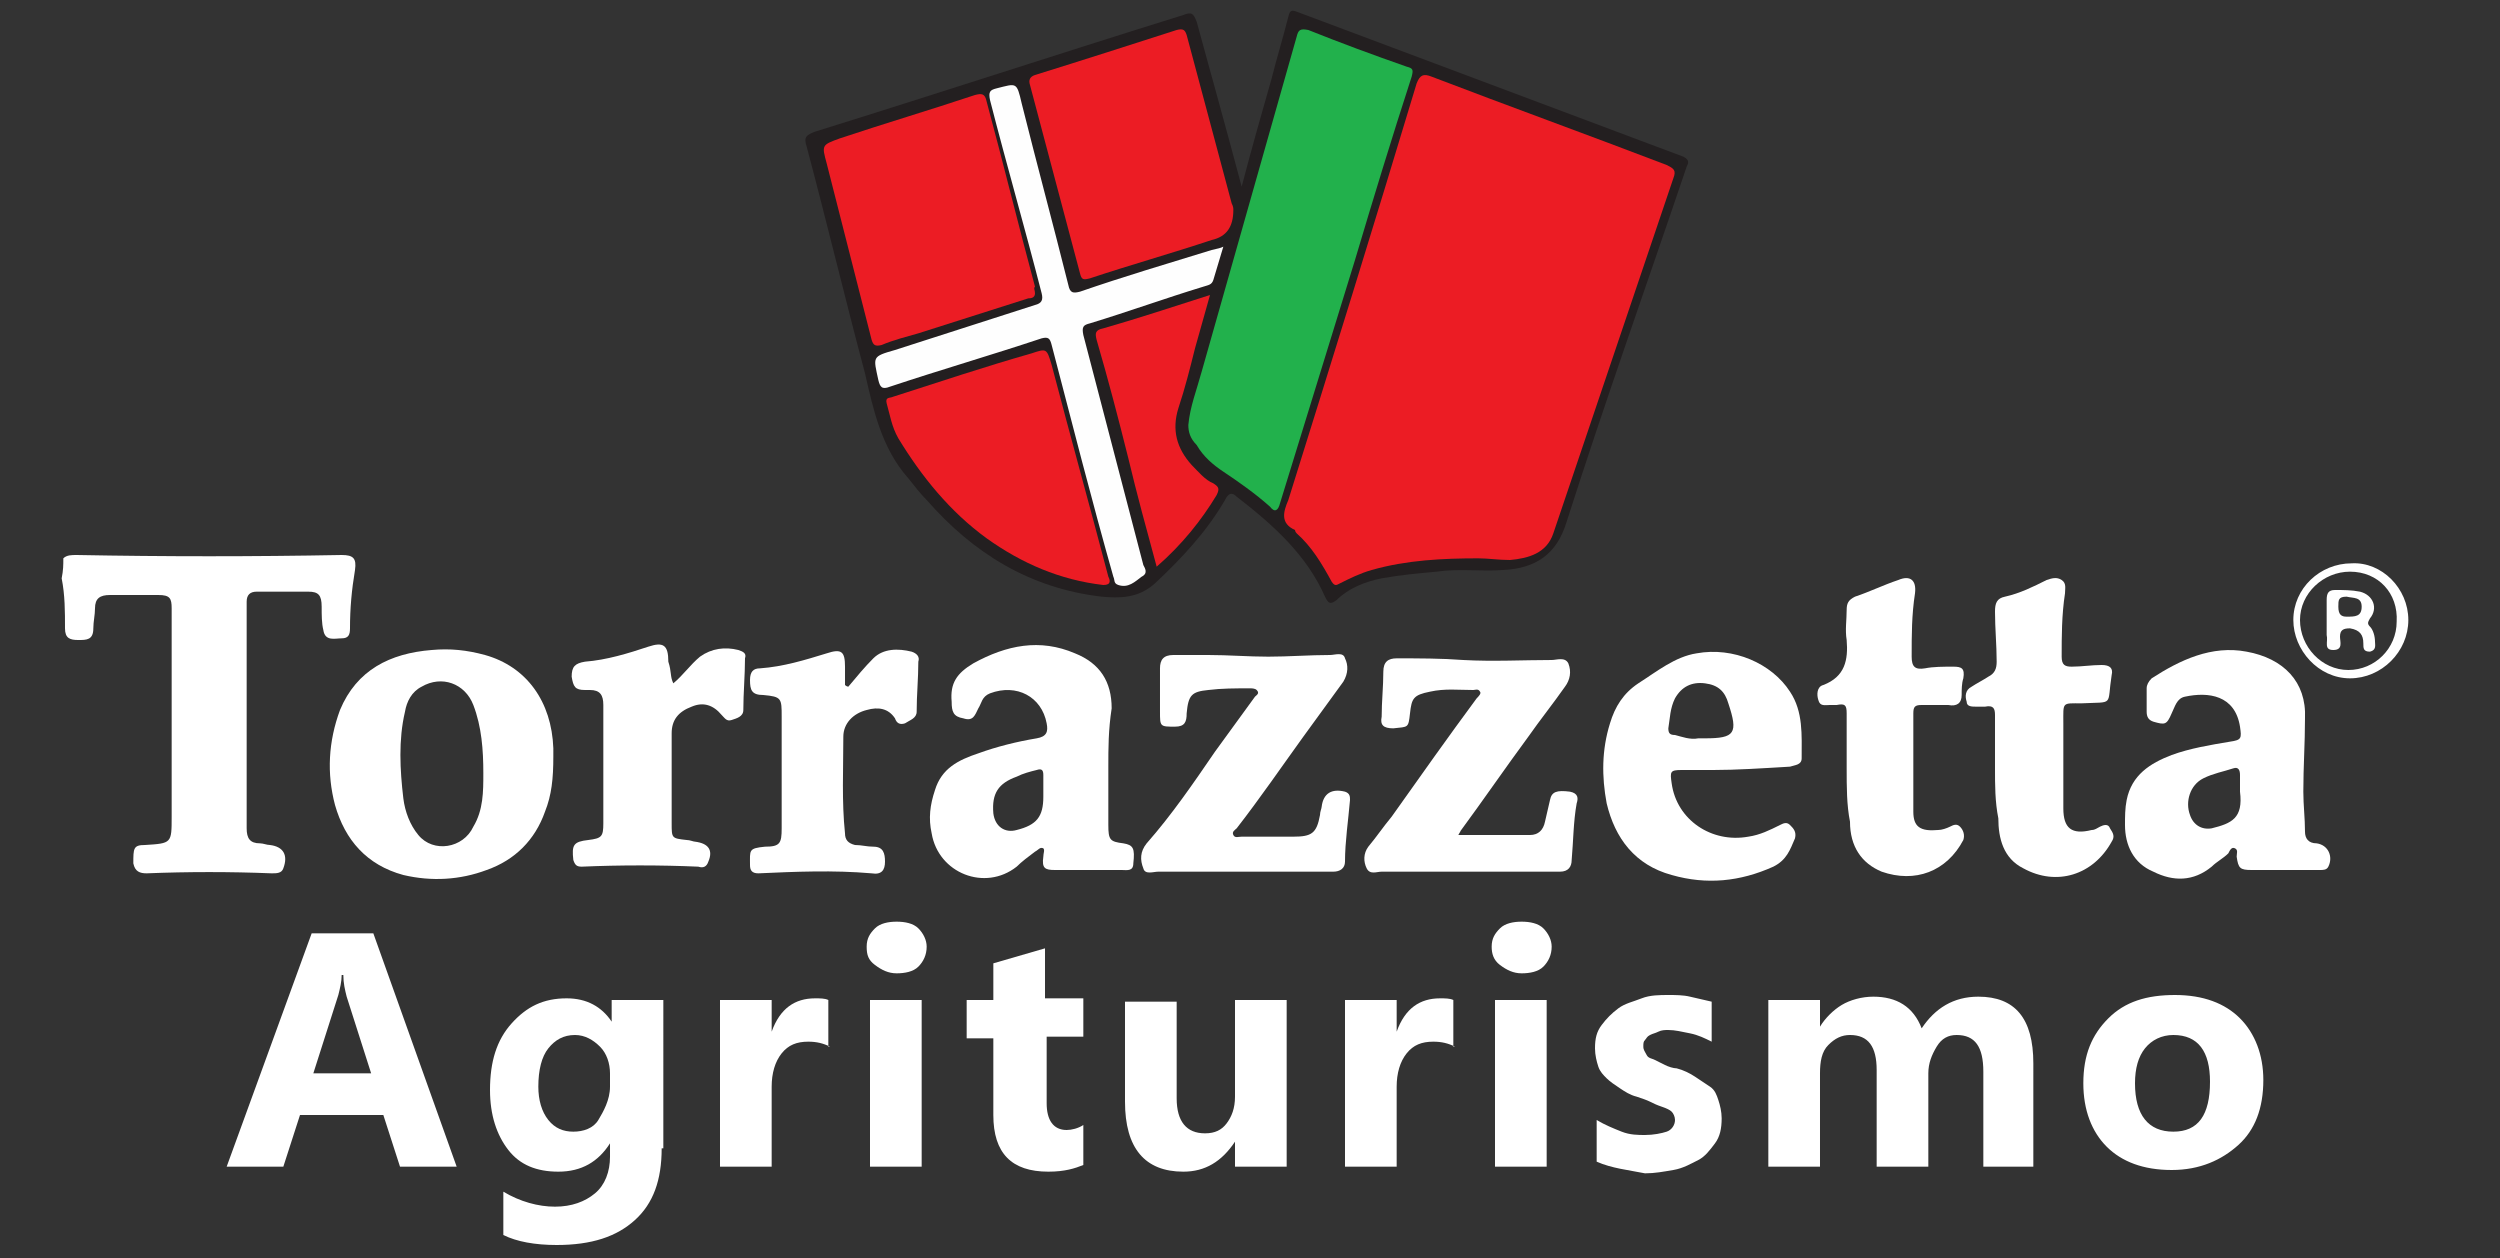 <?xml version="1.0" encoding="utf-8"?>
<!-- Generator: Adobe Illustrator 19.0.0, SVG Export Plug-In . SVG Version: 6.00 Build 0)  -->
<svg version="1.1" xmlns="http://www.w3.org/2000/svg" xmlns:xlink="http://www.w3.org/1999/xlink" x="0px" y="0px"
	 viewBox="0 0 150 75.5" style="enable-background:new 0 0 150 75.5;" xml:space="preserve">
<rect x="0" y="0" width="150" height="75.5" fill="#333333" stroke="none"/>
<style type="text/css">
	.st0{display:none;}
	.st1{display:inline;}
	.st2{fill:#FFFFFF;}
	.st3{fill:#231F20;}
	.st4{fill:#EC1C24;}
	.st5{fill:#22B14C;}
	.st6{fill:#FEFEFE;}
</style>
<g id="Livello_2_1_" class="st0">
	<rect class="st1" width="150" height="81.8"/>
</g>
<g id="Livello_1">
	<g id="Livello_1_1_">
		<g>
			<path class="st2" d="M3.8,33.5c0.2-0.2,0.5-0.2,0.8-0.2c5.3,0.1,10.6,0.1,15.9,0c0.7,0,0.9,0.2,0.8,0.9c-0.2,1.2-0.3,2.3-0.3,3.5
				c0,0.4-0.1,0.6-0.5,0.6s-1,0.2-1.1-0.5c-0.1-0.4-0.1-0.9-0.1-1.4c0-0.7-0.2-0.9-0.8-0.9c-1,0-2.1,0-3.1,0c-0.4,0-0.6,0.2-0.6,0.6
				c0,4.5,0,9,0,13.6c0,0.6,0.2,0.9,0.8,0.9c0.2,0,0.4,0.1,0.6,0.1c0.8,0.1,1.1,0.6,0.8,1.4c-0.1,0.3-0.4,0.3-0.7,0.3
				c-2.5-0.1-5-0.1-7.5,0c-0.4,0-0.7-0.1-0.8-0.6c0-0.9,0-1.1,0.7-1.1c1.6-0.1,1.6-0.1,1.6-1.7c0-4.2,0-8.4,0-12.5
				c0-0.6-0.1-0.8-0.8-0.8c-0.9,0-1.9,0-2.9,0c-0.6,0-0.9,0.2-0.9,0.8c0,0.4-0.1,0.8-0.1,1.2c0,0.7-0.4,0.7-0.9,0.7
				s-0.8-0.1-0.8-0.7c0-1,0-2-0.2-3C3.8,34.2,3.8,33.9,3.8,33.5z"/>
			<path class="st2" d="M33.2,45.4c0,1.3-0.1,2.3-0.5,3.3c-0.6,1.7-1.8,2.9-3.5,3.5c-1.6,0.6-3.3,0.7-5,0.3
				c-2.2-0.6-3.5-2.1-4.1-4.2c-0.5-1.9-0.4-3.8,0.3-5.7c1-2.4,3-3.4,5.5-3.6c1.1-0.1,2.1,0,3.2,0.3c2.5,0.7,4,2.8,4.1,5.6
				C33.2,45.1,33.2,45.3,33.2,45.4z M29,46.4c0-1.4-0.1-2.8-0.6-4.1s-1.9-1.8-3.1-1.1c-0.6,0.3-0.9,0.9-1,1.5
				c-0.4,1.7-0.3,3.5-0.1,5.2c0.1,0.8,0.4,1.6,0.9,2.2c0.9,1.1,2.7,0.8,3.3-0.5C29,48.6,29,47.5,29,46.4z"/>
			<path class="st2" d="M66.5,46c0,1.2,0,2.3,0,3.5c0,0.9,0.1,1,0.9,1.1c0.6,0.1,0.7,0.3,0.6,1.2c0,0.5-0.4,0.4-0.7,0.4
				c-1.3,0-2.7,0-4,0c-0.6,0-0.8-0.1-0.7-0.8c0-0.2,0.1-0.4,0-0.5c-0.2-0.1-0.3,0.1-0.5,0.2c-0.4,0.3-0.8,0.6-1.1,0.9
				c-1.9,1.5-4.7,0.4-5.1-2c-0.2-0.9-0.1-1.7,0.2-2.6c0.4-1.3,1.4-1.8,2.6-2.2c1.1-0.4,2.3-0.7,3.5-0.9c0.6-0.1,0.7-0.4,0.6-0.9
				c-0.3-1.6-1.8-2.4-3.4-1.8c-0.5,0.2-0.5,0.6-0.7,0.9c-0.2,0.4-0.3,0.8-0.9,0.6c-0.6-0.1-0.7-0.4-0.7-1c-0.1-1.1,0.3-1.7,1.3-2.3
				c2-1.1,4-1.5,6.1-0.6c1.5,0.6,2.2,1.7,2.2,3.3C66.5,43.8,66.5,44.9,66.5,46z M62.6,47.5L62.6,47.5c0-0.3,0-0.7,0-1
				s-0.1-0.4-0.4-0.3c-0.4,0.1-0.8,0.2-1.2,0.4c-1.1,0.4-1.5,1-1.4,2.2c0.1,0.8,0.7,1.2,1.4,1c1.2-0.3,1.6-0.8,1.6-2
				C62.6,47.6,62.6,47.5,62.6,47.5z"/>
			<path class="st2" d="M137,52.2c-0.6,0-1.3,0-1.9,0c-0.7,0-0.8-0.1-0.9-0.8c0-0.2,0.1-0.4-0.1-0.5c-0.2-0.1-0.3,0.1-0.4,0.3
				c-0.3,0.3-0.7,0.5-1,0.8c-1.1,0.9-2.3,0.9-3.5,0.3c-1.2-0.5-1.7-1.6-1.7-2.8c0-0.5,0-1,0.1-1.5c0.3-1.5,1.4-2.2,2.7-2.7
				c1.1-0.4,2.3-0.6,3.5-0.8c0.7-0.1,0.7-0.2,0.6-0.9c-0.3-1.9-1.9-2.1-3.3-1.8c-0.5,0.1-0.6,0.6-0.8,1c-0.3,0.7-0.4,0.7-1.1,0.5
				c-0.3-0.1-0.4-0.3-0.4-0.6c0-0.5,0-1,0-1.4c0-0.2,0.1-0.4,0.3-0.6c1.7-1.1,3.6-2,5.7-1.6c2.2,0.4,3.6,1.8,3.5,4
				c0,1.5-0.1,2.9-0.1,4.4c0,0.8,0.1,1.6,0.1,2.4c0,0.4,0.2,0.7,0.7,0.7c0.7,0.1,1,0.8,0.7,1.4c-0.1,0.2-0.3,0.2-0.5,0.2
				c-0.4,0-0.7,0-1.1,0C137.8,52.2,137.4,52.2,137,52.2L137,52.2z M134.4,47.5c0-0.3,0-0.7,0-1s-0.1-0.5-0.4-0.4
				c-0.6,0.2-1.2,0.3-1.8,0.6c-0.8,0.4-1.1,1.4-0.8,2.2c0.2,0.6,0.7,0.9,1.3,0.8C133.9,49.4,134.6,49.1,134.4,47.5z"/>
			<path class="st2" d="M102.8,46.2c-0.7,0-1.3,0-1.9,0c-0.7,0-0.7,0.1-0.6,0.8c0.3,2.2,2.4,3.6,4.6,3.2c0.7-0.1,1.3-0.4,1.9-0.7
				c0.2-0.1,0.4-0.2,0.6,0s0.4,0.4,0.3,0.8c-0.3,0.7-0.5,1.3-1.3,1.7c-2,0.9-4,1.1-6.1,0.5c-2.2-0.6-3.4-2.2-3.9-4.3
				c-0.3-1.6-0.3-3.2,0.2-4.8c0.3-1,0.8-1.8,1.7-2.4c1.1-0.7,2.2-1.6,3.5-1.8c2.2-0.4,4.5,0.6,5.6,2.3c0.8,1.2,0.7,2.6,0.7,4
				c0,0.4-0.4,0.4-0.7,0.5C105.7,46.1,104.2,46.2,102.8,46.2z M101.9,44.3c0.2,0,0.3,0,0.4,0c1.8,0,2-0.3,1.4-2.1
				c-0.2-0.7-0.6-1.1-1.4-1.2c-0.8-0.1-1.4,0.2-1.8,0.9c-0.3,0.6-0.3,1.2-0.4,1.8c0,0.3,0.1,0.4,0.4,0.4
				C100.9,44.2,101.4,44.4,101.9,44.3z"/>
			<path class="st2" d="M87.5,50.1c1.5,0,2.9,0,4.3,0c0.5,0,0.8-0.3,0.9-0.8c0.1-0.4,0.2-0.9,0.3-1.3c0.1-0.5,0.4-0.6,1.2-0.5
				c0.5,0.1,0.5,0.4,0.4,0.7c-0.2,1.1-0.2,2.3-0.3,3.4c0,0.4-0.2,0.7-0.7,0.7s-1,0-1.5,0c-3.1,0-6.1,0-9.2,0c-0.3,0-0.7,0.2-0.9-0.2
				c-0.2-0.4-0.2-0.9,0.1-1.3c0.5-0.6,0.9-1.2,1.4-1.8c1.7-2.4,3.4-4.8,5.1-7.1c0.1-0.1,0.3-0.3,0.2-0.4c-0.1-0.2-0.3-0.1-0.4-0.1
				c-0.9,0-1.7-0.1-2.6,0.1c-1,0.2-1.1,0.4-1.2,1.3c-0.1,0.9-0.1,0.8-1,0.9c-0.6,0-0.8-0.2-0.7-0.7c0-0.9,0.1-1.8,0.1-2.7
				c0-0.6,0.3-0.8,0.8-0.8c1.3,0,2.7,0,4,0.1c1.8,0.1,3.6,0,5.3,0c0.3,0,0.8-0.2,1,0.2c0.2,0.5,0.1,1-0.2,1.4c-0.7,1-1.5,2-2.2,3
				c-1.4,1.9-2.7,3.8-4.1,5.7C87.7,49.8,87.6,49.9,87.5,50.1z"/>
			<path class="st2" d="M72.5,39.3c1.2,0,2.4,0.1,3.6,0.1s2.5-0.1,3.7-0.1c0.3,0,0.8-0.2,0.9,0.2c0.2,0.4,0.2,0.9-0.1,1.4
				c-0.8,1.1-1.6,2.2-2.4,3.3c-1.3,1.8-2.6,3.7-4,5.5c-0.1,0.1-0.3,0.2-0.2,0.4c0.1,0.2,0.3,0.1,0.5,0.1c1,0,2.1,0,3.1,0
				c1.1,0,1.4-0.2,1.6-1.3c0-0.2,0.1-0.4,0.1-0.5c0.1-0.8,0.6-1.1,1.4-0.9C81,47.6,81,47.8,81,48c-0.1,1.2-0.3,2.5-0.3,3.7
				c0,0.4-0.3,0.6-0.7,0.6c-0.5,0-1,0-1.5,0c-3,0-6,0-9,0c-0.3,0-0.8,0.2-0.9-0.2c-0.2-0.5-0.2-1,0.2-1.5c1.5-1.7,2.8-3.6,4.1-5.5
				c0.8-1.1,1.6-2.2,2.4-3.3c0.1-0.1,0.3-0.2,0.1-0.4c-0.1-0.1-0.3-0.1-0.4-0.1c-0.9,0-1.7,0-2.5,0.1c-1,0.1-1.2,0.3-1.3,1.4
				c0,0.5-0.1,0.8-0.7,0.8c-0.9,0-0.9,0-0.9-0.9s0-1.7,0-2.6c0-0.5,0.2-0.8,0.8-0.8C71.1,39.3,71.8,39.3,72.5,39.3z"/>
			<path class="st2" d="M119.7,46.1c0-1.1,0-2.1,0-3.2c0-0.4-0.1-0.6-0.6-0.5c-0.2,0-0.3,0-0.5,0c-0.3,0-0.6,0-0.6-0.3
				c-0.1-0.3-0.1-0.7,0.3-0.9c0.3-0.2,0.7-0.4,1-0.6c0.4-0.2,0.5-0.5,0.5-0.9c0-1-0.1-2-0.1-3c0-0.5,0.1-0.8,0.6-0.9
				c0.9-0.2,1.7-0.6,2.5-1c0.3-0.1,0.6-0.2,0.9,0s0.2,0.5,0.2,0.8c-0.2,1.3-0.2,2.6-0.2,3.8c0,0.5,0.2,0.6,0.6,0.6
				c0.6,0,1.2-0.1,1.8-0.1c0.5,0,0.7,0.2,0.6,0.6c-0.3,1.9,0.2,1.6-1.8,1.7c-1.2,0-1.1-0.1-1.1,1.2c0,1.7,0,3.4,0,5.1
				c0,1.2,0.5,1.6,1.7,1.3c0.2,0,0.3-0.1,0.5-0.2c0.2-0.1,0.5-0.2,0.6,0.1c0.2,0.3,0.3,0.5,0.1,0.8c-1.1,2-3.3,2.7-5.3,1.6
				c-1.2-0.6-1.5-1.8-1.5-3C119.7,48.1,119.7,47.1,119.7,46.1z"/>
			<path class="st2" d="M110.8,46.1c0-1.1,0-2.2,0-3.3c0-0.5-0.1-0.6-0.6-0.5c-0.1,0-0.3,0-0.4,0c-0.3,0-0.6,0.1-0.7-0.3
				c-0.1-0.3-0.1-0.8,0.3-0.9c1.3-0.5,1.5-1.5,1.4-2.7c-0.1-0.6,0-1.2,0-1.8c0-0.4,0.1-0.6,0.5-0.8c0.9-0.3,1.7-0.7,2.6-1
				c0.7-0.3,1.1,0,1,0.8c-0.2,1.3-0.2,2.5-0.2,3.8c0,0.6,0.2,0.8,0.8,0.7c0.5-0.1,1.1-0.1,1.7-0.1c0.5,0,0.7,0.1,0.6,0.7
				c-0.1,0.3-0.1,0.7-0.1,1c0,0.5-0.3,0.7-0.8,0.6c-0.5,0-1.1,0-1.6,0c-0.4,0-0.5,0.1-0.5,0.5c0,2,0,4,0,5.9c0,0.9,0.4,1.2,1.5,1.1
				c0.2,0,0.5-0.1,0.7-0.2c0.2-0.1,0.4-0.2,0.6,0s0.3,0.5,0.2,0.8c-1,1.9-2.9,2.6-4.9,1.9c-1.2-0.5-1.9-1.5-1.9-3
				C110.8,48.3,110.8,47.2,110.8,46.1z"/>
			<path class="st2" d="M40.4,41c0.6-0.5,1-1.1,1.6-1.6c0.7-0.5,1.5-0.6,2.3-0.4c0.3,0.1,0.5,0.2,0.4,0.5c0,1-0.1,2.1-0.1,3.1
				c0,0.4-0.4,0.5-0.7,0.6s-0.4-0.1-0.6-0.3c-0.5-0.6-1.1-0.8-1.8-0.5c-0.8,0.3-1.2,0.8-1.2,1.6c0,1.8,0,3.6,0,5.4
				c0,0.9,0,0.9,0.9,1c0.2,0,0.4,0.1,0.5,0.1c0.8,0.1,1.1,0.5,0.8,1.2c-0.1,0.3-0.3,0.4-0.6,0.3c-2.3-0.1-4.7-0.1-7,0
				c-0.3,0-0.4-0.1-0.5-0.4c-0.1-0.9,0-1.1,0.9-1.2c0.8-0.1,0.9-0.2,0.9-1c0-2.4,0-4.7,0-7.1c0-0.6-0.2-0.9-0.8-0.9
				c-0.1,0-0.2,0-0.3,0c-0.6,0-0.7-0.2-0.8-0.8c0-0.6,0.2-0.8,0.8-0.9c1.3-0.1,2.6-0.5,3.8-0.9c0.9-0.3,1.2-0.1,1.2,0.9
				C40.3,40.3,40.2,40.6,40.4,41z"/>
			<path class="st2" d="M50.9,41.2c0.5-0.6,1-1.2,1.5-1.7c0.6-0.6,1.5-0.6,2.3-0.4c0.3,0.1,0.5,0.3,0.4,0.6c0,1-0.1,2-0.1,3
				c0,0.4-0.4,0.5-0.7,0.7c-0.3,0.1-0.5,0-0.6-0.3c-0.4-0.6-1-0.7-1.7-0.5c-0.8,0.2-1.4,0.8-1.4,1.6c0,1.9-0.1,3.9,0.1,5.8
				c0,0.4,0.2,0.6,0.6,0.7c0.4,0,0.7,0.1,1.1,0.1c0.6,0,0.7,0.4,0.7,0.9s-0.2,0.8-0.8,0.7c-2.3-0.2-4.6-0.1-6.8,0
				c-0.4,0-0.5-0.2-0.5-0.5c0-0.9-0.1-1,0.9-1.1c0.9,0,1-0.2,1-1.1c0-2.2,0-4.4,0-6.7c0-1.1,0-1.2-1.1-1.3c-0.7,0-0.8-0.3-0.8-0.9
				c0-0.5,0.2-0.7,0.6-0.7c1.4-0.1,2.7-0.5,4-0.9c0.9-0.3,1.1-0.1,1.1,0.8c0,0.4,0,0.8,0,1.1C50.7,41.1,50.8,41.2,50.9,41.2z"/>
			<path class="st2" d="M144.5,37.2c0,1.9-1.6,3.5-3.5,3.5s-3.4-1.7-3.4-3.5c0-1.9,1.6-3.4,3.5-3.4
				C142.9,33.7,144.5,35.3,144.5,37.2z M141,34.3c-1.6,0-3,1.3-3,2.9c0,1.6,1.3,3,2.9,3c1.6,0,2.9-1.3,2.9-2.9
				C143.9,35.6,142.7,34.3,141,34.3z"/>
			<path class="st2" d="M139.6,37.2c0-0.4,0-0.8,0-1.2s0.1-0.6,0.5-0.6c0.5,0,1,0,1.5,0.1c0.8,0.2,1.1,1,0.6,1.6
				c-0.1,0.2-0.2,0.3,0,0.5s0.3,0.6,0.3,0.9c0,0.2,0.1,0.5-0.3,0.6c-0.4,0-0.4-0.2-0.4-0.5c0-0.5-0.2-0.8-0.8-0.9
				c-0.4,0-0.6,0.1-0.6,0.5c0,0.3,0.2,0.8-0.4,0.8c-0.6,0-0.3-0.5-0.4-0.9C139.6,37.8,139.6,37.5,139.6,37.2z M140.8,37
				c0.5,0,0.9,0,0.9-0.6s-0.5-0.5-0.9-0.6c-0.5,0-0.5,0.2-0.5,0.6C140.3,36.9,140.5,37,140.8,37z"/>
		</g>
	</g>
	<g id="Livello_2">
		<g>
			<path class="st3" d="M74.5,11.2c0.6-2.3,1.2-4.4,1.8-6.5c0.3-1.2,0.7-2.5,1-3.7c0.1-0.4,0.2-0.4,0.5-0.3
				c7.7,2.9,15.5,5.8,23.2,8.7c0.4,0.2,0.3,0.4,0.2,0.6c-2.4,7.1-4.9,14.1-7.2,21.3c-0.6,2-1.9,2.8-3.8,2.9c-1.3,0.1-2.7-0.1-4,0.1
				c-1.1,0.1-2.2,0.2-3.3,0.4c-1,0.2-2,0.6-2.7,1.3c-0.4,0.3-0.5,0.2-0.7-0.2c-1.1-2.5-3.1-4.3-5.3-6c-0.3-0.3-0.5-0.2-0.7,0.2
				c-1.1,1.9-2.6,3.5-4.2,5c-1,0.9-2.1,0.9-3.2,0.8c-4.3-0.5-7.7-2.6-10.5-5.8c-0.4-0.4-0.7-0.8-1.1-1.3c-1.6-1.8-2.1-4.1-2.6-6.3
				c-1.2-4.5-2.3-9.1-3.5-13.6c-0.2-0.6,0-0.7,0.5-0.9c7.4-2.3,14.7-4.7,22.1-7c0.5-0.2,0.6-0.1,0.8,0.4
				C72.7,4.6,73.6,7.8,74.5,11.2z"/>
			<path class="st4" d="M88.7,33.5c-2.1,0-4.3,0.1-6.4,0.7c-0.7,0.2-1.3,0.5-1.9,0.8c-0.2,0.1-0.3,0.2-0.5-0.1
				c-0.6-1.1-1.2-2.1-2.1-2.9c-0.1-0.1-0.1-0.2-0.1-0.2c-0.9-0.4-0.7-1.1-0.4-1.8c2.6-8.3,5.2-16.7,7.7-25c0.2-0.5,0.4-0.6,0.9-0.4
				c4.7,1.8,9.4,3.5,14.1,5.3c0.4,0.2,0.6,0.3,0.4,0.8C98,17.8,95.6,24.9,93.2,32c-0.4,1.2-1.5,1.5-2.6,1.6
				C89.9,33.6,89.3,33.5,88.7,33.5z"/>
			<path class="st5" d="M71.3,25.5c0.1-1.1,0.5-2.1,0.8-3.2c1.9-6.7,3.8-13.4,5.7-20.1c0.1-0.4,0.2-0.5,0.7-0.4
				c2,0.8,3.9,1.5,5.9,2.2c0.4,0.1,0.4,0.2,0.3,0.6c-1.2,3.7-2.3,7.3-3.4,11c-1.5,4.9-3,9.7-4.5,14.6c-0.1,0.4-0.3,0.6-0.6,0.2
				c-0.9-0.8-1.9-1.5-2.8-2.1c-0.6-0.4-1.2-0.9-1.6-1.6C71.4,26.3,71.3,25.9,71.3,25.5z"/>
			<path class="st4" d="M62.1,17.6c0,0.3-0.3,0.3-0.4,0.3c-2.2,0.7-4.4,1.4-6.6,2.1c-0.7,0.2-1.5,0.4-2.2,0.7
				c-0.4,0.1-0.5,0-0.6-0.3c-0.9-3.5-1.8-7.1-2.7-10.6c-0.3-1.1-0.3-1.1,0.8-1.5c2.7-0.9,5.4-1.7,8.1-2.6c0.4-0.1,0.6-0.1,0.7,0.4
				c1,3.7,1.9,7.4,2.9,11.1C62,17.3,62.1,17.4,62.1,17.6z"/>
			<path class="st4" d="M74,12.6c0,1-0.4,1.6-1.3,1.8c-2.4,0.8-4.9,1.5-7.3,2.3c-0.4,0.1-0.5,0.1-0.6-0.3c-1-3.8-2-7.5-3-11.3
				c-0.1-0.3,0-0.5,0.3-0.6c2.9-0.9,5.7-1.8,8.5-2.7c0.4-0.1,0.5,0,0.6,0.3c0.9,3.4,1.8,6.7,2.7,10.1C74,12.4,74,12.5,74,12.6z"/>
			<path class="st4" d="M66.2,35.1c-2.6-0.3-4.9-1.3-7-2.8c-2.2-1.6-3.9-3.7-5.3-6c-0.4-0.7-0.5-1.4-0.7-2.1
				c-0.1-0.4,0.2-0.3,0.4-0.4c2.8-0.9,5.5-1.8,8.3-2.6c0.9-0.3,0.9-0.3,1.2,0.7c1.1,4.2,2.3,8.5,3.4,12.7
				C66.6,34.8,66.7,35.1,66.2,35.1z"/>
			<path class="st6" d="M73.4,14.8c-0.2,0.7-0.4,1.3-0.6,2c-0.1,0.3-0.3,0.3-0.6,0.4c-2.3,0.7-4.5,1.5-6.8,2.2
				c-0.4,0.1-0.5,0.2-0.4,0.7c1.2,4.6,2.4,9.2,3.6,13.8c0.1,0.2,0.3,0.5-0.1,0.7c-0.4,0.3-0.8,0.7-1.4,0.5c-0.3-0.1-0.2-0.3-0.3-0.5
				c-1.3-4.6-2.5-9.3-3.7-13.9c-0.1-0.4-0.2-0.5-0.6-0.4c-3,1-6.1,1.9-9.1,2.9c-0.5,0.2-0.6,0-0.7-0.4c-0.3-1.4-0.4-1.4,1-1.8
				c2.8-0.9,5.6-1.8,8.4-2.7c0.4-0.1,0.5-0.3,0.4-0.7c-1-3.9-2.1-7.7-3.1-11.6c-0.1-0.5,0-0.6,0.4-0.7C61,5,61,4.9,61.3,6.2
				c0.9,3.6,1.9,7.3,2.8,10.9c0.1,0.5,0.3,0.5,0.7,0.4c2.6-0.9,5.3-1.7,7.9-2.5C73.1,14.9,73.2,14.9,73.4,14.8z"/>
			<path class="st4" d="M69.4,34c-0.6-2.2-1.2-4.4-1.7-6.5c-0.6-2.4-1.2-4.7-1.9-7.1c-0.1-0.4-0.1-0.6,0.4-0.7
				c2.1-0.6,4.2-1.3,6.4-2c-0.3,1.1-0.6,2.1-0.9,3.2c-0.3,1.2-0.6,2.4-1,3.6c-0.4,1.3-0.1,2.4,0.8,3.4c0.4,0.4,0.8,0.9,1.3,1.1
				c0.3,0.2,0.4,0.3,0.2,0.7C72.1,31.2,70.9,32.7,69.4,34z"/>
		</g>
	</g>
	<g>
		<path class="st2" d="M27.4,70H24l-1-3.1h-5L17,70h-3.4l5.1-14h3.7L27.4,70z M22.3,64.5l-1.5-4.7c-0.1-0.4-0.2-0.8-0.2-1.3h-0.1
			c0,0.4-0.1,0.8-0.2,1.2l-1.5,4.7H22.3z"/>
		<path class="st2" d="M39.7,68.9c0,1.9-0.5,3.3-1.6,4.3s-2.6,1.5-4.7,1.5c-1.3,0-2.4-0.2-3.2-0.6v-2.6c1,0.6,2.1,0.9,3.1,0.9
			c1,0,1.8-0.3,2.4-0.8s0.9-1.3,0.9-2.2v-0.8h0c-0.7,1.1-1.7,1.7-3.1,1.7c-1.3,0-2.3-0.4-3-1.3s-1.1-2.1-1.1-3.6c0-1.7,0.4-3,1.3-4
			s1.9-1.5,3.3-1.5c1.2,0,2.1,0.5,2.7,1.4h0V60h3.1V68.9z M36.6,65.2v-0.8c0-0.6-0.2-1.2-0.6-1.6s-0.9-0.7-1.5-0.7
			c-0.7,0-1.2,0.3-1.6,0.8s-0.6,1.3-0.6,2.3c0,0.8,0.2,1.5,0.6,2s0.9,0.7,1.5,0.7c0.6,0,1.2-0.2,1.5-0.7S36.6,66,36.6,65.2z"/>
		<path class="st2" d="M49.8,62.8c-0.4-0.2-0.8-0.3-1.3-0.3c-0.7,0-1.2,0.2-1.6,0.7s-0.6,1.2-0.6,2V70h-3.1V60h3.1v1.9h0
			c0.5-1.4,1.4-2,2.6-2c0.3,0,0.6,0,0.8,0.1V62.8z"/>
		<path class="st2" d="M53.8,58.4c-0.5,0-0.9-0.2-1.3-0.5S52,57.3,52,56.8c0-0.5,0.2-0.8,0.5-1.1s0.8-0.4,1.3-0.4
			c0.5,0,1,0.1,1.3,0.4s0.5,0.7,0.5,1.1c0,0.5-0.2,0.9-0.5,1.2S54.3,58.4,53.8,58.4z M55.3,70h-3.1V60h3.1V70z"/>
		<path class="st2" d="M65,69.9c-0.5,0.2-1.1,0.4-2.1,0.4c-2.2,0-3.3-1.1-3.3-3.4v-4.6H58V60h1.6v-2.2l3.1-0.9v3H65v2.3h-2.2v4
			c0,1,0.4,1.6,1.2,1.6c0.3,0,0.7-0.1,1-0.3V69.9z"/>
		<path class="st2" d="M77.2,70h-3.1v-1.5h0c-0.8,1.2-1.8,1.8-3.1,1.8c-2.3,0-3.5-1.4-3.5-4.2v-6h3.1v5.8c0,1.4,0.6,2.1,1.7,2.1
			c0.6,0,1-0.2,1.3-0.6s0.5-0.9,0.5-1.6V60h3.1V70z"/>
		<path class="st2" d="M87.3,62.8c-0.4-0.2-0.8-0.3-1.3-0.3c-0.7,0-1.2,0.2-1.6,0.7s-0.6,1.2-0.6,2V70h-3.1V60h3.1v1.9h0
			c0.5-1.4,1.4-2,2.6-2c0.3,0,0.6,0,0.8,0.1V62.8z"/>
		<path class="st2" d="M91.3,58.4c-0.5,0-0.9-0.2-1.3-0.5s-0.5-0.7-0.5-1.1c0-0.5,0.2-0.8,0.5-1.1s0.8-0.4,1.3-0.4
			c0.5,0,1,0.1,1.3,0.4s0.5,0.7,0.5,1.1c0,0.5-0.2,0.9-0.5,1.2S91.8,58.4,91.3,58.4z M92.8,70h-3.1V60h3.1V70z"/>
		<path class="st2" d="M95.8,69.7v-2.5c0.5,0.3,1,0.5,1.5,0.7s1,0.2,1.4,0.2c0.5,0,1-0.1,1.3-0.2s0.5-0.4,0.5-0.7
			c0-0.2-0.1-0.4-0.2-0.5s-0.3-0.2-0.6-0.3s-0.5-0.2-0.7-0.3s-0.5-0.2-0.8-0.3c-0.4-0.1-0.7-0.3-1-0.5s-0.6-0.4-0.8-0.6
			S96,64.3,95.9,64s-0.2-0.7-0.2-1.1c0-0.6,0.1-1,0.4-1.4s0.6-0.7,1-1s0.9-0.4,1.4-0.6s1.1-0.2,1.6-0.2c0.4,0,0.9,0,1.3,0.1
			s0.9,0.2,1.3,0.3v2.4c-0.4-0.2-0.8-0.4-1.3-0.5s-0.9-0.2-1.3-0.2c-0.2,0-0.4,0-0.6,0.1s-0.3,0.1-0.5,0.2s-0.2,0.2-0.3,0.3
			s-0.1,0.2-0.1,0.4c0,0.2,0.1,0.3,0.2,0.5s0.3,0.2,0.5,0.3s0.4,0.2,0.6,0.3s0.5,0.2,0.7,0.2c0.4,0.1,0.8,0.3,1.1,0.5
			s0.6,0.4,0.9,0.6s0.4,0.5,0.5,0.8s0.2,0.7,0.2,1.1c0,0.6-0.1,1.1-0.4,1.5s-0.6,0.8-1,1s-0.9,0.5-1.5,0.6s-1.1,0.2-1.7,0.2
			C97.7,70.2,96.7,70.1,95.8,69.7z"/>
		<path class="st2" d="M122.1,70H119v-5.7c0-1.5-0.5-2.2-1.6-2.2c-0.5,0-0.9,0.2-1.2,0.7s-0.5,1-0.5,1.6V70h-3.1v-5.8
			c0-1.4-0.5-2.1-1.6-2.1c-0.5,0-0.9,0.2-1.3,0.6s-0.5,1-0.5,1.7V70h-3.1V60h3.1v1.6h0c0.3-0.5,0.8-1,1.3-1.3s1.2-0.5,1.9-0.5
			c1.4,0,2.4,0.6,2.9,1.9c0.8-1.2,1.9-1.9,3.4-1.9c2.2,0,3.3,1.3,3.3,4V70z"/>
		<path class="st2" d="M130.3,70.2c-1.7,0-3-0.5-3.9-1.4S125,66.6,125,65c0-1.7,0.5-2.9,1.5-3.9s2.3-1.4,4-1.4c1.7,0,3,0.5,3.9,1.4
			s1.4,2.2,1.4,3.7c0,1.7-0.5,3-1.5,3.9S132,70.2,130.3,70.2z M130.4,62.1c-0.7,0-1.3,0.3-1.7,0.8s-0.6,1.2-0.6,2.1
			c0,1.9,0.8,2.9,2.3,2.9c1.5,0,2.2-1,2.2-3C132.6,63.1,131.9,62.1,130.4,62.1z"/>
	</g>
</g>
</svg>
